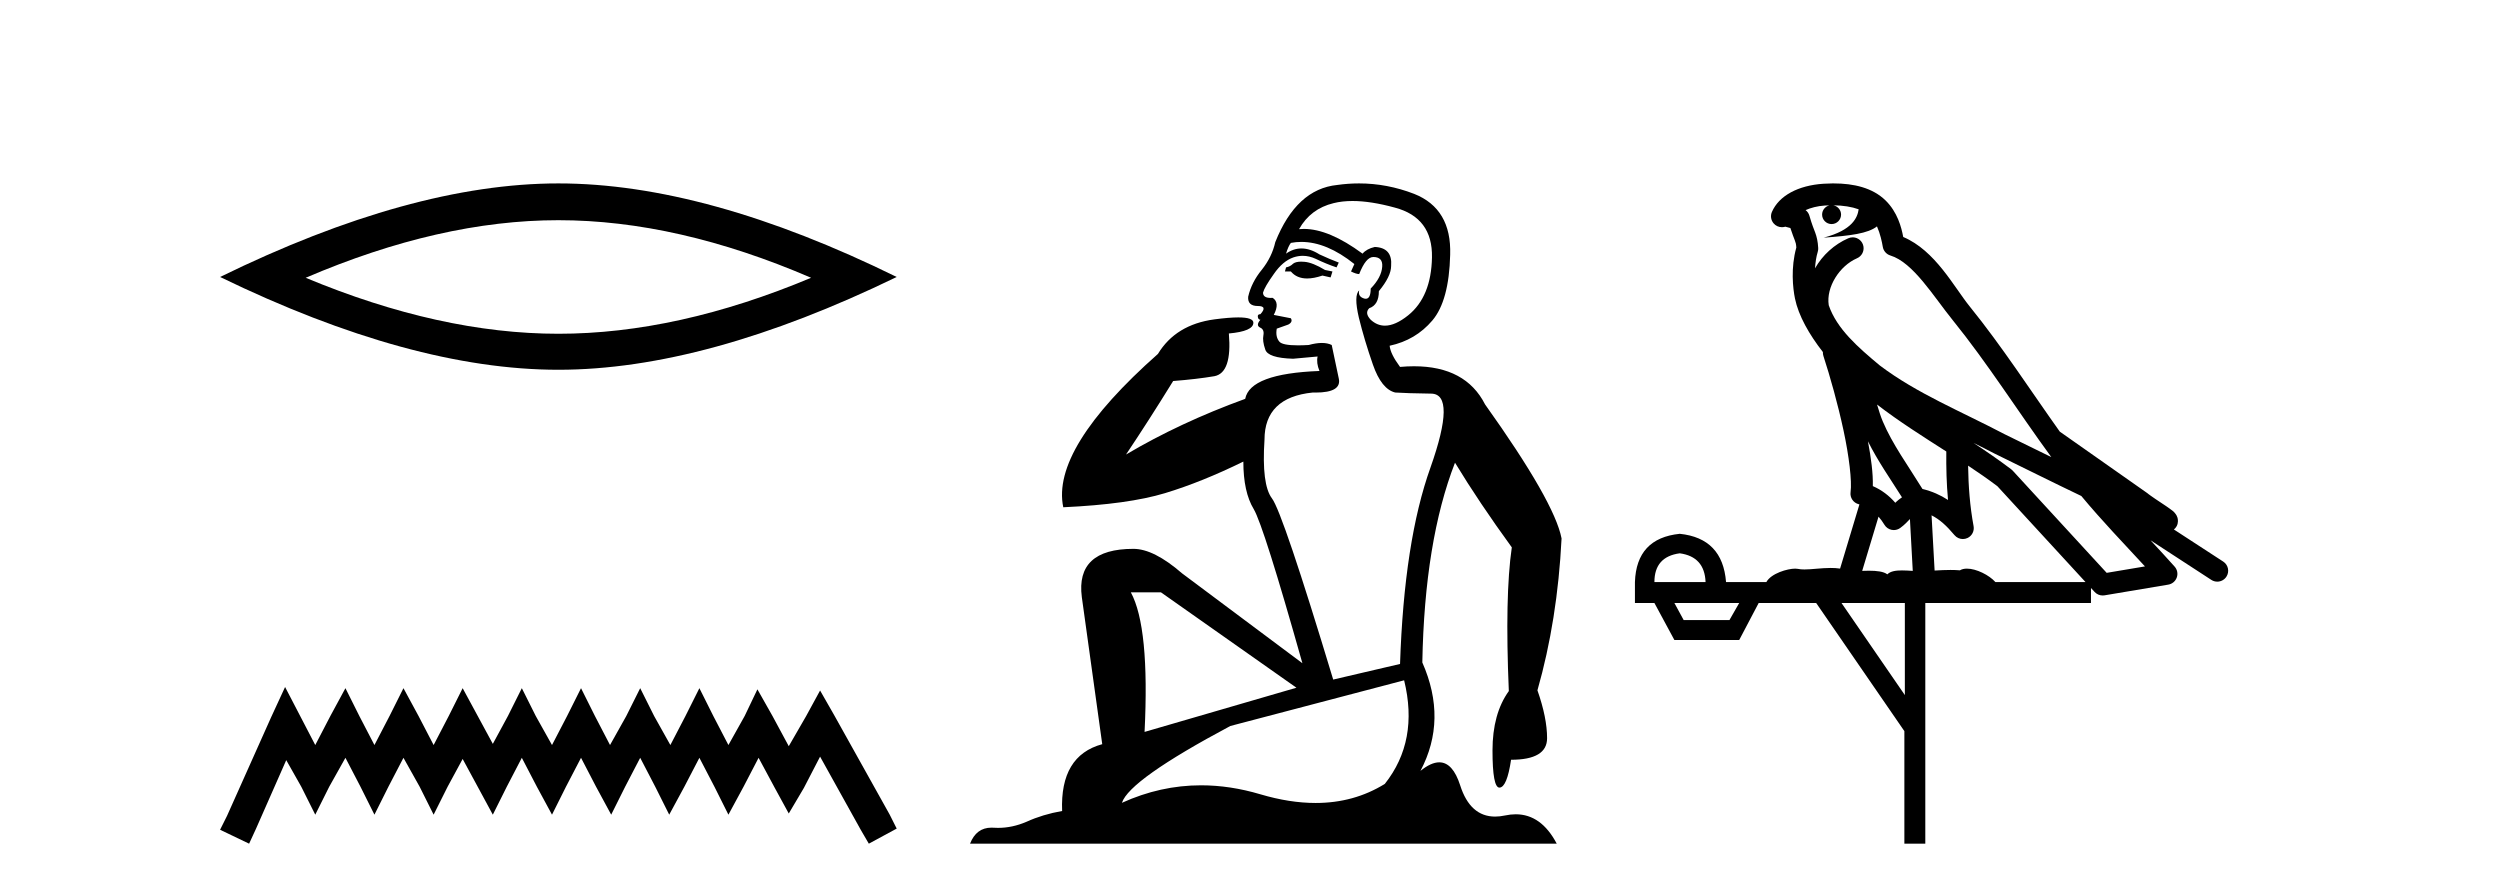 <?xml version='1.0' encoding='UTF-8' standalone='yes'?><svg xmlns='http://www.w3.org/2000/svg' xmlns:xlink='http://www.w3.org/1999/xlink' width='115.0' height='41.0' ><path d='M 25.686 10.129 Q 31.167 10.129 37.311 12.778 Q 31.167 15.353 25.686 15.353 Q 20.241 15.353 14.061 12.778 Q 20.241 10.129 25.686 10.129 ZM 25.686 8.437 Q 18.917 8.437 10.124 12.741 Q 18.917 17.009 25.686 17.009 Q 32.455 17.009 41.248 12.741 Q 32.492 8.437 25.686 8.437 Z' style='fill:#000000;stroke:none' /><path d='M 13.114 31.602 L 12.473 32.99 L 10.444 37.528 L 10.124 38.169 L 11.459 38.809 L 11.779 38.115 L 13.167 34.966 L 13.861 36.193 L 14.502 37.475 L 15.142 36.193 L 15.89 34.859 L 16.584 36.193 L 17.224 37.475 L 17.865 36.193 L 18.559 34.859 L 19.306 36.193 L 19.947 37.475 L 20.588 36.193 L 21.282 34.912 L 21.976 36.193 L 22.67 37.475 L 23.31 36.193 L 24.004 34.859 L 24.698 36.193 L 25.392 37.475 L 26.033 36.193 L 26.727 34.859 L 27.421 36.193 L 28.115 37.475 L 28.755 36.193 L 29.449 34.859 L 30.143 36.193 L 30.784 37.475 L 31.478 36.193 L 32.172 34.859 L 32.866 36.193 L 33.507 37.475 L 34.201 36.193 L 34.895 34.859 L 35.642 36.247 L 36.283 37.421 L 36.977 36.247 L 37.724 34.805 L 39.593 38.169 L 39.966 38.809 L 41.248 38.115 L 40.927 37.475 L 38.365 32.884 L 37.724 31.763 L 37.084 32.937 L 36.283 34.325 L 35.535 32.937 L 34.841 31.709 L 34.254 32.937 L 33.507 34.272 L 32.813 32.937 L 32.172 31.656 L 31.531 32.937 L 30.837 34.272 L 30.09 32.937 L 29.449 31.656 L 28.809 32.937 L 28.061 34.272 L 27.367 32.937 L 26.727 31.656 L 26.086 32.937 L 25.392 34.272 L 24.645 32.937 L 24.004 31.656 L 23.364 32.937 L 22.67 34.218 L 21.976 32.937 L 21.282 31.656 L 20.641 32.937 L 19.947 34.272 L 19.253 32.937 L 18.559 31.656 L 17.918 32.937 L 17.224 34.272 L 16.53 32.937 L 15.89 31.656 L 15.196 32.937 L 14.502 34.272 L 13.808 32.937 L 13.114 31.602 Z' style='fill:#000000;stroke:none' /><path d='M 59.856 12.036 Q 59.602 12.036 59.483 12.129 Q 59.346 12.266 59.158 12.3 L 59.107 12.488 L 59.38 12.488 Q 59.65 12.81 60.128 12.81 Q 60.437 12.81 60.832 12.676 L 61.208 12.761 L 61.293 12.488 L 60.951 12.419 Q 60.388 12.078 60.012 12.044 Q 59.929 12.036 59.856 12.036 ZM 62.215 9.246 Q 63.054 9.246 64.163 9.55 Q 65.905 10.011 65.871 11.839 Q 65.837 13.649 64.778 14.503 Q 64.184 14.98 63.707 14.98 Q 63.346 14.98 63.052 14.708 Q 62.762 14.401 62.984 14.179 Q 63.428 14.025 63.428 13.393 Q 63.992 12.71 63.992 12.232 Q 64.06 11.395 63.24 11.36 Q 62.865 11.446 62.677 11.668 Q 61.134 10.53 59.975 10.53 Q 59.863 10.53 59.756 10.541 L 59.756 10.541 Q 60.285 9.601 61.344 9.345 Q 61.736 9.246 62.215 9.246 ZM 59.862 11.128 Q 61.029 11.128 62.301 12.146 L 62.147 12.488 Q 62.386 12.607 62.523 12.607 Q 62.83 11.822 63.172 11.822 Q 63.616 11.822 63.582 12.266 Q 63.548 12.761 63.052 13.274 Q 63.052 13.743 62.825 13.743 Q 62.795 13.743 62.762 13.735 Q 62.455 13.649 62.523 13.359 L 62.523 13.359 Q 62.267 13.581 62.506 14.606 Q 62.762 15.648 63.155 16.775 Q 63.548 17.902 64.18 18.056 Q 64.675 18.09 65.837 18.107 Q 66.998 18.124 65.802 21.506 Q 64.59 24.888 64.402 30.542 L 61.327 31.26 Q 59.004 23.573 58.509 22.924 Q 58.031 22.292 58.167 20.225 Q 58.167 18.278 60.388 18.056 Q 60.452 18.058 60.513 18.058 Q 61.73 18.058 61.583 17.407 Q 61.447 16.741 61.259 15.87 Q 61.071 15.776 60.806 15.776 Q 60.542 15.776 60.2 15.87 Q 59.927 15.886 59.707 15.886 Q 58.994 15.886 58.851 15.716 Q 58.663 15.494 58.731 15.118 L 59.26 14.93 Q 59.483 14.811 59.38 14.64 L 58.594 14.486 Q 58.885 13.923 58.543 13.701 Q 58.494 13.704 58.45 13.704 Q 58.099 13.704 58.099 13.461 Q 58.167 13.205 58.594 12.607 Q 59.004 12.01 59.5 11.839 Q 59.713 11.768 59.927 11.768 Q 60.226 11.768 60.524 11.907 Q 61.02 12.146 61.481 12.3 L 61.583 12.078 Q 61.174 11.924 60.695 11.702 Q 60.263 11.429 59.867 11.429 Q 59.496 11.429 59.158 11.668 Q 59.26 11.326 59.38 11.173 Q 59.619 11.128 59.862 11.128 ZM 53.402 27.246 L 59.636 31.635 L 52.65 33.668 Q 52.889 28.851 52.018 27.246 ZM 64.59 31.294 Q 65.273 34.078 63.702 36.059 Q 62.284 36.937 60.518 36.937 Q 59.328 36.937 57.979 36.538 Q 56.59 36.124 55.25 36.124 Q 53.38 36.124 51.608 36.93 Q 51.95 35.871 56.596 33.395 L 64.59 31.294 ZM 62.514 8.437 Q 62.018 8.437 61.515 8.508 Q 59.636 8.696 58.663 11.138 Q 58.509 11.822 58.048 12.402 Q 57.569 12.983 57.416 13.649 Q 57.382 14.076 57.86 14.076 Q 58.321 14.076 57.979 14.452 Q 57.843 14.452 57.86 14.572 Q 57.877 14.708 57.979 14.708 Q 57.757 14.965 57.962 15.067 Q 58.167 15.152 58.116 15.426 Q 58.065 15.682 58.201 16.075 Q 58.321 16.468 59.483 16.502 L 60.61 16.399 L 60.61 16.399 Q 60.542 16.69 60.695 17.065 Q 57.501 17.185 57.279 18.347 Q 54.273 19.44 51.796 20.909 Q 52.838 19.354 53.965 17.527 Q 55.059 17.441 55.861 17.305 Q 56.681 17.151 56.528 15.34 Q 57.655 15.238 57.655 14.845 Q 57.655 14.601 56.962 14.601 Q 56.54 14.601 55.861 14.691 Q 54.085 14.93 53.265 16.28 Q 48.346 20.635 48.91 23.334 Q 51.899 23.197 53.59 22.685 Q 55.281 22.173 57.194 21.233 Q 57.194 22.634 57.672 23.42 Q 58.133 24.205 59.91 30.508 L 54.375 26.374 Q 53.077 25.247 52.138 25.247 Q 49.473 25.247 49.764 27.468 L 50.703 34.232 Q 48.756 34.761 48.858 37.306 Q 47.97 37.46 47.219 37.802 Q 46.569 38.082 45.908 38.082 Q 45.803 38.082 45.698 38.075 Q 45.651 38.072 45.606 38.072 Q 44.911 38.072 44.622 38.809 L 71.61 38.809 Q 70.898 37.457 69.724 37.457 Q 69.489 37.457 69.236 37.511 Q 68.993 37.563 68.775 37.563 Q 67.628 37.563 67.169 36.128 Q 66.829 35.067 66.207 35.067 Q 65.827 35.067 65.341 35.461 Q 66.588 33.104 65.427 30.474 Q 65.529 24.888 66.93 21.284 Q 68.04 23.112 69.543 25.179 Q 69.219 27.399 69.406 31.789 Q 68.655 32.831 68.655 34.522 Q 68.655 36.23 68.973 36.23 Q 68.976 36.23 68.979 36.23 Q 69.321 36.213 69.509 34.949 Q 71.166 34.949 71.166 33.958 Q 71.166 33.019 70.722 31.755 Q 71.644 28.527 71.832 24.769 Q 71.507 23.078 68.313 18.603 Q 67.421 16.848 65.042 16.848 Q 64.734 16.848 64.402 16.878 Q 63.958 16.28 63.924 15.904 Q 65.119 15.648 65.888 14.742 Q 66.656 13.837 66.708 11.719 Q 66.776 9.601 65.051 8.918 Q 63.805 8.437 62.514 8.437 Z' style='fill:#000000;stroke:none' /><path d='M 84.331 9.444 C 84.784 9.448 85.182 9.513 85.498 9.628 C 85.446 10.005 85.213 10.588 83.89 10.932 C 85.122 10.843 85.926 10.742 86.341 10.414 C 86.491 10.752 86.572 11.134 86.608 11.353 C 86.639 11.541 86.774 11.696 86.956 11.752 C 88.01 12.075 88.936 13.629 89.826 14.728 C 91.427 16.707 92.814 18.912 94.36 21.026 C 93.647 20.676 92.934 20.326 92.217 19.976 C 90.223 18.928 88.177 18.102 86.469 16.81 C 85.476 15.983 84.491 15.129 84.122 14.04 C 83.994 13.201 84.623 12.229 85.417 11.883 C 85.634 11.792 85.759 11.563 85.718 11.332 C 85.677 11.1 85.48 10.928 85.245 10.918 C 85.238 10.918 85.231 10.918 85.223 10.918 C 85.152 10.918 85.081 10.933 85.016 10.963 C 84.38 11.24 83.836 11.735 83.491 12.342 C 83.507 12.085 83.544 11.822 83.616 11.585 C 83.634 11.529 83.641 11.47 83.638 11.411 C 83.621 11.099 83.568 10.882 83.499 10.698 C 83.431 10.514 83.356 10.35 83.233 9.924 C 83.204 9.821 83.142 9.73 83.057 9.665 C 83.293 9.561 83.59 9.477 83.947 9.454 C 84.019 9.449 84.088 9.449 84.157 9.447 L 84.157 9.447 C 83.963 9.49 83.817 9.664 83.817 9.872 C 83.817 10.112 84.012 10.307 84.253 10.307 C 84.493 10.307 84.689 10.112 84.689 9.872 C 84.689 9.658 84.534 9.481 84.331 9.444 ZM 86.344 18.609 C 87.366 19.396 88.459 20.083 89.53 20.769 C 89.522 21.509 89.54 22.253 89.609 22.999 C 89.26 22.771 88.877 22.6 88.433 22.492 C 87.773 21.42 87.049 20.432 86.607 19.384 C 86.515 19.167 86.429 18.896 86.344 18.609 ZM 85.925 20.299 C 86.385 21.223 86.973 22.054 87.491 22.877 C 87.392 22.944 87.302 23.014 87.23 23.082 C 87.212 23.099 87.202 23.111 87.184 23.128 C 86.9 22.8 86.552 22.534 86.15 22.361 C 86.165 21.773 86.07 21.065 85.925 20.299 ZM 90.785 20.376 L 90.785 20.376 C 91.115 20.539 91.442 20.703 91.763 20.872 C 91.768 20.874 91.772 20.876 91.777 20.878 C 93.093 21.52 94.409 22.18 95.741 22.816 C 96.68 23.947 97.692 24.996 98.668 26.055 C 98.081 26.154 97.494 26.252 96.907 26.351 C 95.466 24.783 94.024 23.216 92.583 21.648 C 92.563 21.626 92.54 21.606 92.517 21.588 C 91.954 21.162 91.372 20.763 90.785 20.376 ZM 86.412 23.766 C 86.51 23.877 86.601 24.001 86.685 24.141 C 86.757 24.261 86.877 24.345 87.015 24.373 C 87.048 24.38 87.081 24.383 87.115 24.383 C 87.219 24.383 87.322 24.35 87.409 24.288 C 87.619 24.135 87.748 23.989 87.857 23.876 L 87.987 26.261 C 87.819 26.25 87.648 26.239 87.488 26.239 C 87.206 26.239 86.959 26.275 86.817 26.42 C 86.647 26.29 86.343 26.253 85.966 26.253 C 85.869 26.253 85.767 26.256 85.661 26.26 L 86.412 23.766 ZM 77.269 25.452 C 78.031 25.556 78.426 25.997 78.456 26.774 L 76.103 26.774 C 76.103 25.997 76.492 25.556 77.269 25.452 ZM 90.533 21.42 L 90.533 21.42 C 90.995 21.727 91.447 22.039 91.879 22.365 C 93.23 23.835 94.582 25.304 95.933 26.774 L 91.788 26.774 C 91.5 26.454 90.914 26.157 90.479 26.157 C 90.355 26.157 90.244 26.181 90.156 26.235 C 90.018 26.223 89.873 26.218 89.723 26.218 C 89.488 26.218 89.242 26.23 88.992 26.245 L 88.852 23.705 L 88.852 23.705 C 89.231 23.898 89.539 24.18 89.908 24.618 C 90.006 24.734 90.147 24.796 90.292 24.796 C 90.364 24.796 90.437 24.78 90.506 24.748 C 90.712 24.651 90.826 24.427 90.785 24.203 C 90.615 23.286 90.546 22.359 90.533 21.42 ZM 80.003 27.738 L 79.555 28.522 L 77.448 28.522 L 77.022 27.738 ZM 87.623 27.738 L 87.623 31.974 L 84.709 27.738 ZM 84.343 8.437 C 84.327 8.437 84.31 8.437 84.294 8.437 C 84.158 8.438 84.021 8.443 83.883 8.452 L 83.883 8.452 C 82.712 8.528 81.833 9.003 81.508 9.749 C 81.432 9.923 81.461 10.125 81.583 10.271 C 81.679 10.387 81.821 10.451 81.968 10.451 C 82.006 10.451 82.045 10.447 82.083 10.438 C 82.113 10.431 82.119 10.427 82.124 10.427 C 82.13 10.427 82.136 10.432 82.174 10.441 C 82.211 10.449 82.273 10.467 82.357 10.489 C 82.449 10.772 82.519 10.942 82.559 11.049 C 82.604 11.17 82.619 11.213 82.631 11.386 C 82.37 12.318 82.471 13.254 82.568 13.729 C 82.729 14.516 83.216 15.378 83.853 16.194 C 83.851 16.255 83.857 16.316 83.877 16.375 C 84.185 17.319 84.545 18.6 84.801 19.795 C 85.058 20.99 85.195 22.136 85.126 22.638 C 85.09 22.892 85.253 23.132 85.502 23.194 C 85.513 23.197 85.523 23.201 85.533 23.203 L 84.644 26.155 C 84.5 26.133 84.353 26.126 84.207 26.126 C 83.774 26.126 83.347 26.195 83.005 26.195 C 82.892 26.195 82.788 26.187 82.695 26.167 C 82.665 26.16 82.626 26.157 82.581 26.157 C 82.223 26.157 81.473 26.375 81.253 26.774 L 79.398 26.774 C 79.293 25.429 78.584 24.69 77.269 24.555 C 75.939 24.69 75.252 25.429 75.207 26.774 L 75.207 27.738 L 76.103 27.738 L 77.022 29.441 L 80.003 29.441 L 80.899 27.738 L 83.544 27.738 L 87.601 33.632 L 87.601 38.809 L 88.564 38.809 L 88.564 27.738 L 96.185 27.738 L 96.185 27.048 C 96.241 27.109 96.297 27.17 96.353 27.23 C 96.449 27.335 96.583 27.392 96.722 27.392 C 96.75 27.392 96.777 27.39 96.805 27.386 C 97.784 27.221 98.762 27.057 99.741 26.893 C 99.921 26.863 100.071 26.737 100.132 26.564 C 100.193 26.392 100.155 26.2 100.033 26.064 C 99.667 25.655 99.296 25.253 98.925 24.854 L 98.925 24.854 L 101.72 26.674 C 101.805 26.729 101.9 26.756 101.994 26.756 C 102.158 26.756 102.319 26.675 102.415 26.527 C 102.566 26.295 102.5 25.984 102.268 25.833 L 99.999 24.356 C 100.047 24.317 100.093 24.268 100.128 24.202 C 100.209 24.047 100.188 23.886 100.161 23.803 C 100.134 23.72 100.104 23.679 100.081 23.647 C 99.987 23.519 99.939 23.498 99.872 23.446 C 99.806 23.395 99.732 23.343 99.651 23.288 C 99.49 23.178 99.304 23.056 99.143 22.949 C 98.983 22.842 98.833 22.73 98.828 22.726 C 98.813 22.711 98.796 22.698 98.779 22.686 C 97.441 21.745 96.102 20.805 94.765 19.865 C 94.761 19.862 94.756 19.86 94.752 19.857 C 93.393 17.95 92.106 15.95 90.606 14.096 C 89.876 13.194 89.024 11.524 87.548 10.901 C 87.467 10.459 87.284 9.754 86.732 9.217 C 86.137 8.638 85.275 8.437 84.343 8.437 Z' style='fill:#000000;stroke:none' /></svg>